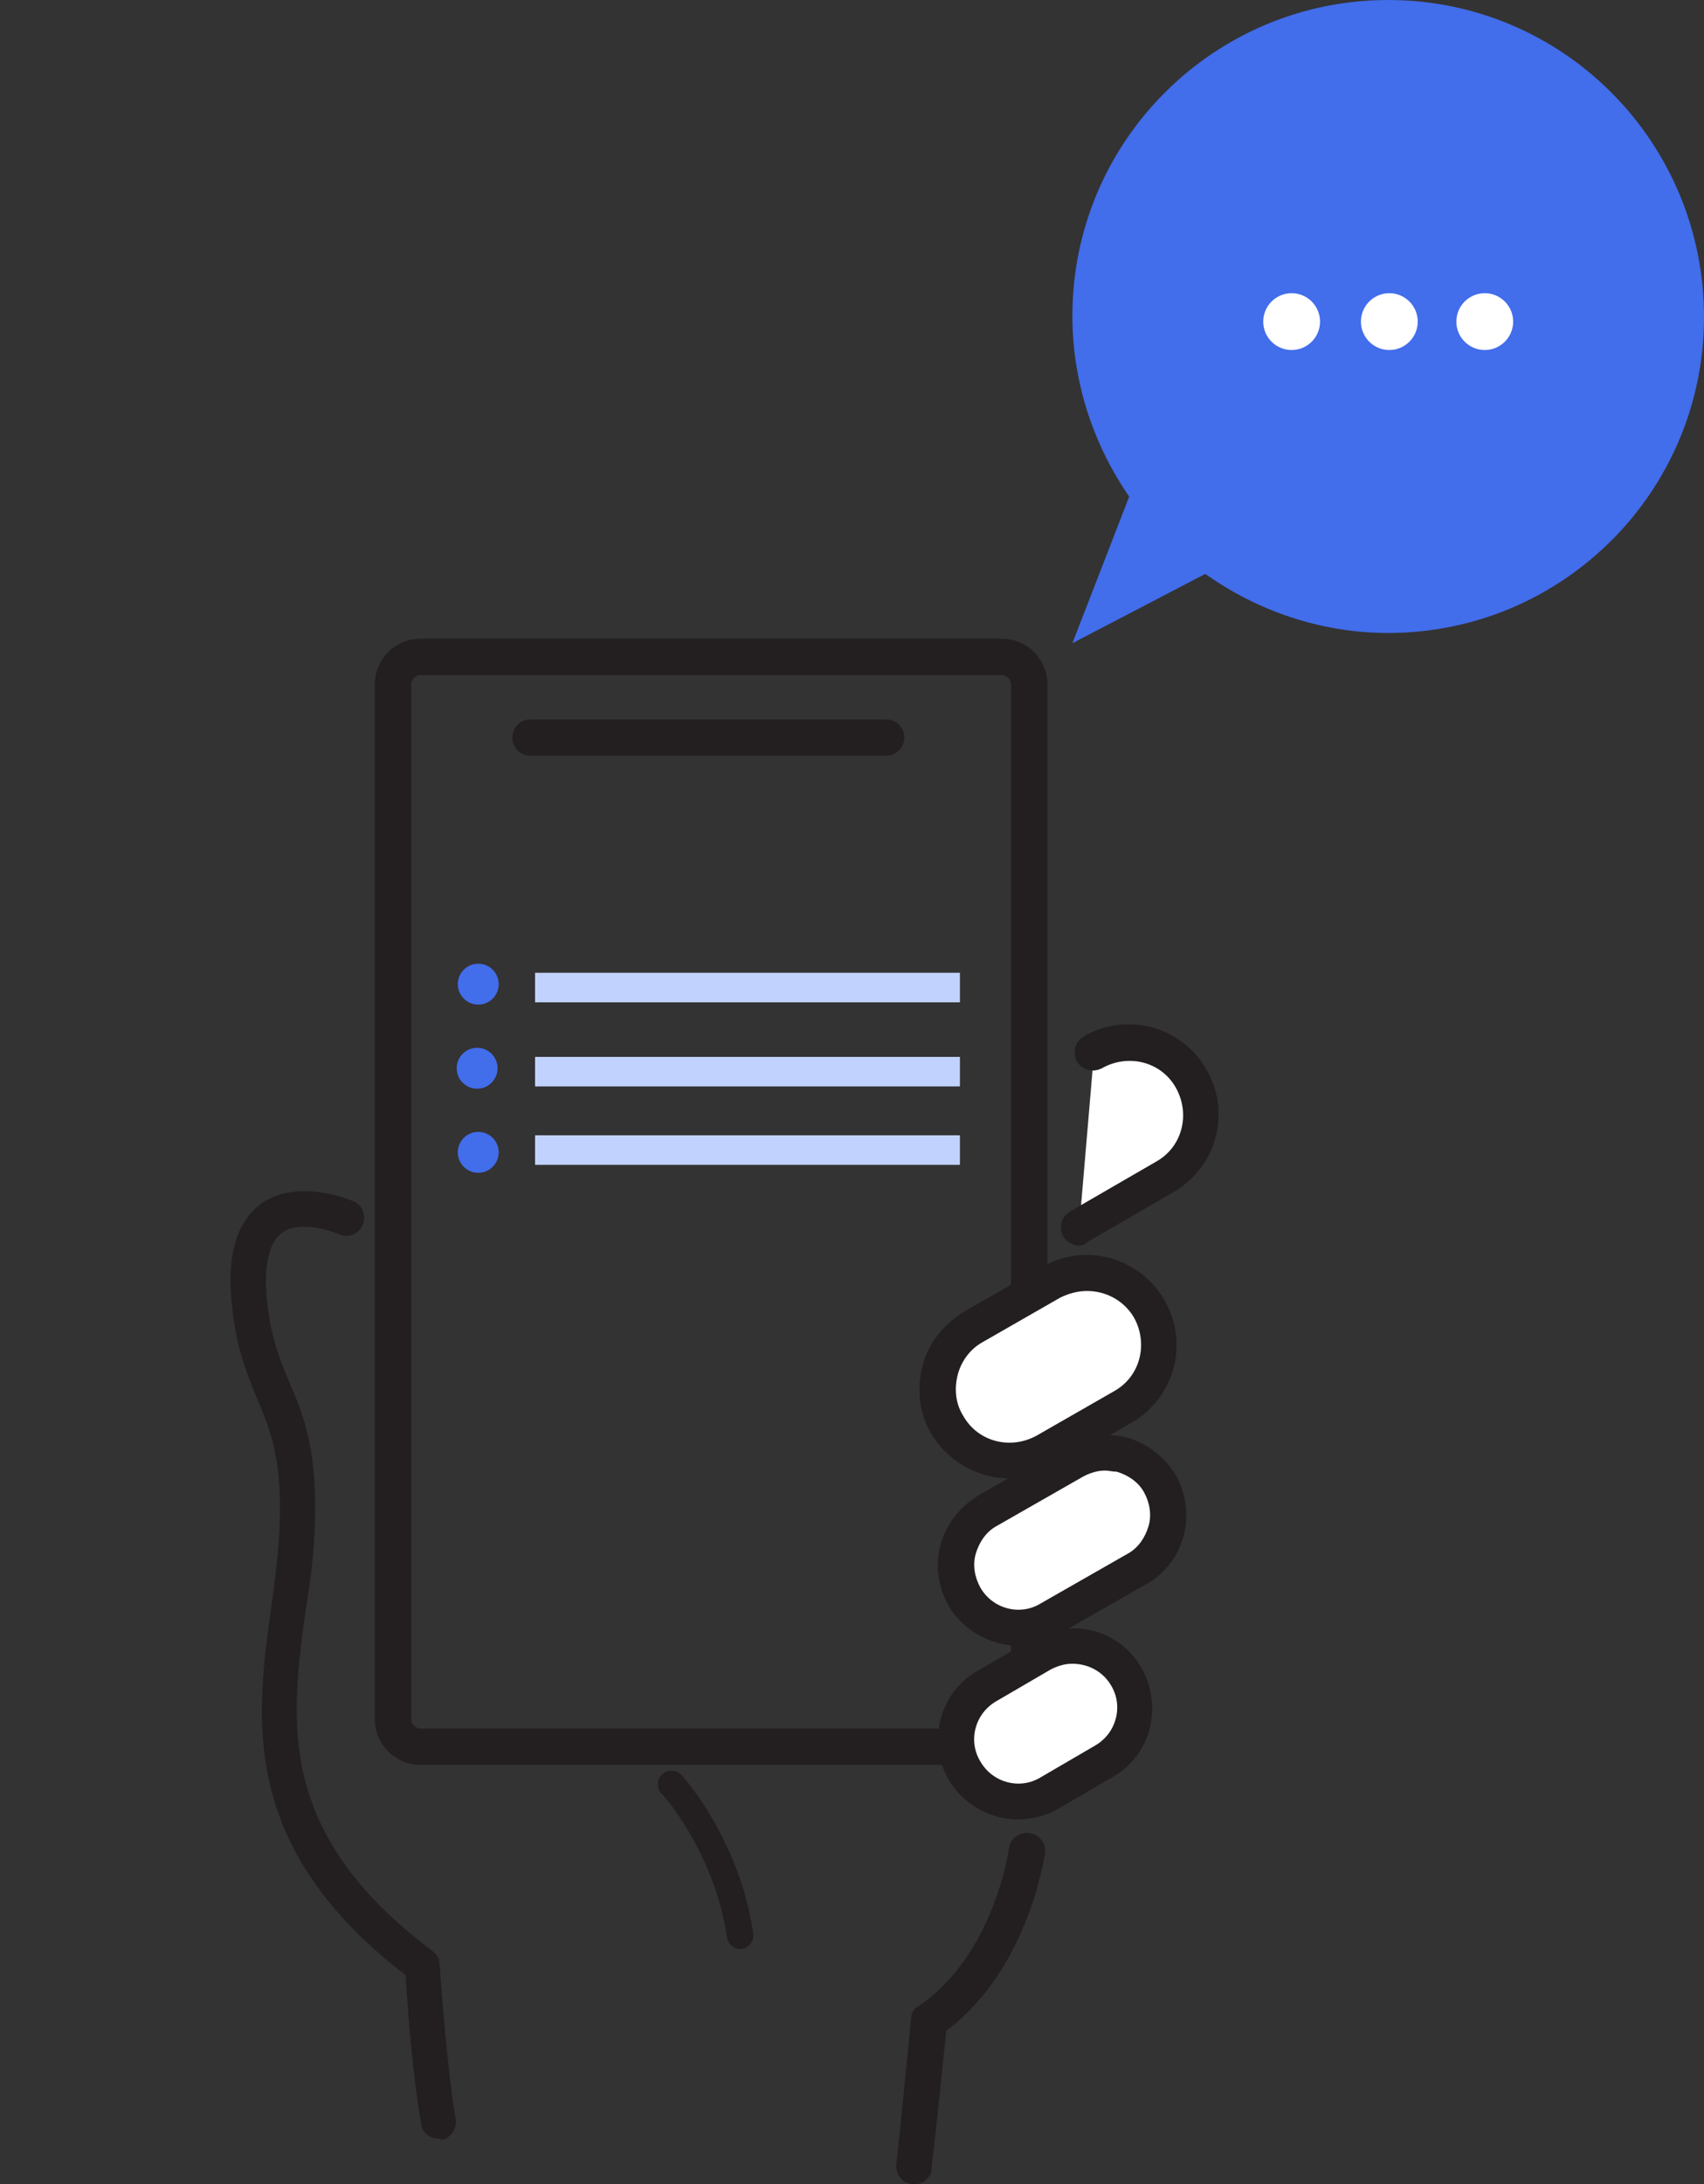 <?xml version="1.0" encoding="utf-8"?>
<!-- Generator: Adobe Illustrator 26.2.1, SVG Export Plug-In . SVG Version: 6.00 Build 0)  -->
<!DOCTYPE svg PUBLIC "-//W3C//DTD SVG 1.1//EN" "http://www.w3.org/Graphics/SVG/1.1/DTD/svg11.dtd">
<svg version="1.1" id="Layer_1" xmlns:x="http://ns.adobe.com/Extensibility/1.0/" xmlns:i="http://ns.adobe.com/AdobeIllustrator/10.0/" xmlns:graph="http://ns.adobe.com/Graphs/1.0/"
	 xmlns="http://www.w3.org/2000/svg" xmlns:xlink="http://www.w3.org/1999/xlink" x="0px" y="0px" viewBox="0 0 150 192.2"
	 style="enable-background:new 0 0 150 192.2;" xml:space="preserve">
<rect x="0" y="0" width="150" height="192.2" fill="#333333" stroke="none"/>
<style type="text/css">
	.st0{fill:#231F20;}
	.st1{fill:#FFFFFF;}
	.st2{fill:#426DEB;}
	.st3{fill:#C2D2FF;}
</style>
<path class="st0" d="M88.1,155.3H37c-2.2,0-4-1.8-4-4V60.2c0-2.2,1.8-4,4-4h51.2c2.2,0,4,1.8,4,4v91.1
	C92.1,153.5,90.3,155.3,88.1,155.3z M37,59.4c-0.4,0-0.8,0.4-0.8,0.8v91.1c0,0.4,0.4,0.8,0.8,0.8h51.2c0.4,0,0.8-0.4,0.8-0.8V60.2
	c0-0.4-0.4-0.8-0.8-0.8H37z"/>
<path class="st0" d="M38.6,188.2c-0.7,0-1.4-0.5-1.5-1.2c0-0.1-0.8-3.7-1.4-13.2c-14.7-11.3-13.2-22.6-11.8-32.5
	c0.3-2.3,0.6-4.6,0.7-6.7c0.3-6.1-0.8-8.8-2-11.6c-1-2.5-2.1-5.1-2.3-9.8c-0.1-3.5,0.8-5.9,2.7-7.3c3.2-2.2,7.6-0.4,8.1-0.2
	c0.8,0.3,1.2,1.3,0.8,2.1c-0.3,0.8-1.3,1.2-2.1,0.8l0,0c-0.9-0.4-3.6-1.2-5-0.1c-1.2,0.9-1.4,2.9-1.4,4.5c0.2,4.1,1.1,6.3,2.1,8.7
	c1.3,3,2.5,6.1,2.2,13c-0.1,2.3-0.4,4.7-0.8,7c-1.3,9.7-2.7,19.6,11.2,30c0.4,0.3,0.6,0.7,0.6,1.2c0.7,9.8,1.4,13.5,1.4,13.5
	c0.2,0.9-0.4,1.7-1.2,1.9C38.8,188.2,38.7,188.2,38.6,188.2z"/>
<g>
	<path class="st1" d="M98.9,123.8l-6.8,3.9c-3,1.7-6.9,0.7-8.6-2.3l0,0c-1.7-3-0.7-6.9,2.3-8.6l6.8-3.9c3-1.7,6.9-0.7,8.6,2.3l0,0
		C102.9,118.2,101.9,122,98.9,123.8z"/>
	<path class="st0" d="M88.9,130.1c-2.7,0-5.4-1.4-6.9-3.9c-1.1-1.8-1.3-4-0.8-6c0.5-2,1.9-3.7,3.7-4.8l6.8-3.9
		c3.8-2.2,8.6-0.9,10.8,2.9c2.2,3.8,0.9,8.6-2.9,10.8l0,0l-6.8,3.9C91.6,129.8,90.2,130.1,88.9,130.1z M95.7,113.6
		c-0.8,0-1.6,0.2-2.4,0.6l-6.8,3.9c-1.1,0.6-1.9,1.7-2.2,2.9c-0.3,1.2-0.2,2.5,0.5,3.6c1.3,2.3,4.2,3,6.5,1.7l6.8-3.9
		c2.3-1.3,3-4.2,1.7-6.5C98.9,114.4,97.3,113.6,95.7,113.6z M98.9,123.8L98.9,123.8L98.9,123.8z"/>
</g>
<g>
	<path class="st1" d="M100,138.1l-7.7,4.4c-2.6,1.5-6,0.6-7.5-2h0c-1.5-2.6-0.6-6,2-7.5l7.7-4.4c2.6-1.5,6-0.6,7.5,2h0
		C103.5,133.2,102.6,136.6,100,138.1z"/>
	<path class="st0" d="M89.6,144.8c-2.4,0-4.8-1.3-6.1-3.5c-0.9-1.6-1.2-3.5-0.7-5.4c0.5-1.8,1.7-3.3,3.3-4.3l7.7-4.4
		c1.6-0.9,3.5-1.2,5.4-0.7c1.8,0.5,3.3,1.7,4.3,3.3c1.9,3.4,0.8,7.7-2.6,9.6l-7.7,4.4C92,144.5,90.8,144.8,89.6,144.8z M97.3,129.4
		c-0.7,0-1.3,0.2-1.9,0.5l-7.7,4.4c-0.9,0.5-1.5,1.4-1.8,2.4c-0.3,1-0.1,2.1,0.4,3c1.1,1.9,3.5,2.5,5.3,1.4l7.7-4.4l0,0
		c0.9-0.5,1.5-1.4,1.8-2.4c0.3-1,0.1-2.1-0.4-3c-0.5-0.9-1.4-1.5-2.4-1.8C97.9,129.5,97.6,129.4,97.3,129.4z"/>
</g>
<g>
	<path class="st1" d="M97.2,155l-4.8,2.8c-2.6,1.5-6,0.6-7.5-2l0,0c-1.5-2.6-0.6-6,2-7.5l4.8-2.8c2.6-1.5,6-0.6,7.5,2l0,0
		C100.7,150.2,99.8,153.5,97.2,155z"/>
	<path class="st0" d="M89.6,160.1c-2.4,0-4.8-1.3-6.1-3.5c-1.9-3.4-0.8-7.7,2.6-9.6l4.8-2.8c3.4-1.9,7.7-0.8,9.6,2.6
		c1.9,3.4,0.8,7.7-2.6,9.6l0,0l-4.8,2.8C92,159.8,90.8,160.1,89.6,160.1z M94.4,146.4c-0.7,0-1.3,0.2-1.9,0.5l-4.8,2.8
		c-1.9,1.1-2.5,3.5-1.4,5.3c1.1,1.9,3.5,2.5,5.3,1.4l4.8-2.8c1.9-1.1,2.5-3.5,1.4-5.3C97.1,147.1,95.8,146.4,94.4,146.4z M97.2,155
		L97.2,155L97.2,155z"/>
</g>
<path class="st0" d="M80.5,192.2c-0.1,0-0.1,0-0.2,0c-0.9-0.1-1.5-0.9-1.4-1.8c0,0,0.3-2.4,1.3-12.8c0-0.5,0.3-0.9,0.7-1.1
	c6.6-4.5,7.9-13.7,7.9-13.8c0.1-0.9,0.9-1.5,1.8-1.4c0.9,0.1,1.5,0.9,1.4,1.8c-0.1,0.4-1.5,10.2-8.7,15.6c-1,9.8-1.3,12-1.3,12.1
	C82,191.6,81.3,192.2,80.5,192.2z"/>
<path class="st0" d="M65.2,171.5c-0.6,0-1.1-0.4-1.2-1c-1.1-7.5-5.7-12.7-5.8-12.7c-0.4-0.5-0.4-1.2,0.1-1.7
	c0.5-0.4,1.2-0.4,1.7,0.1c0.2,0.2,5.1,5.7,6.3,13.9c0.1,0.6-0.3,1.3-1,1.4C65.3,171.5,65.3,171.5,65.2,171.5z"/>
<g>
	<path class="st1" d="M95,108l7.6-4.4c3-1.7,4.1-5.6,2.3-8.6c-1.7-3-5.6-4.1-8.6-2.3"/>
	<path class="st0" d="M95,109.6c-0.5,0-1.1-0.3-1.4-0.8c-0.4-0.8-0.2-1.7,0.6-2.2l7.6-4.4c2.3-1.3,3-4.2,1.7-6.5
		c-1.3-2.3-4.2-3-6.5-1.7c-0.8,0.4-1.7,0.2-2.2-0.6c-0.4-0.8-0.2-1.7,0.6-2.2c3.8-2.2,8.6-0.9,10.8,2.9c2.2,3.8,0.9,8.6-2.9,10.8
		l-7.6,4.4C95.5,109.5,95.3,109.6,95,109.6z"/>
</g>
<path class="st0" d="M78,66.5H46.7c-0.9,0-1.6-0.7-1.6-1.6c0-0.9,0.7-1.6,1.6-1.6H78c0.9,0,1.6,0.7,1.6,1.6
	C79.6,65.8,78.9,66.5,78,66.5z"/>
<path class="st2" d="M122.2,0c-15.3,0-27.8,12.4-27.8,27.8c0,5.9,1.9,11.4,5,15.9l-5,12.9l11.7-6.1c4.5,3.2,10.1,5.2,16.1,5.2
	c15.3,0,27.8-12.4,27.8-27.8S137.6,0,122.2,0z"/>
<g>
	<circle class="st1" cx="122.3" cy="28.3" r="2.5"/>
	<circle class="st1" cx="113.7" cy="28.3" r="2.5"/>
	<circle class="st1" cx="130.7" cy="28.3" r="2.5"/>
</g>
<rect x="47.1" y="85.6" class="st3" width="37.4" height="2.6"/>
<rect x="47.1" y="99.9" class="st3" width="37.4" height="2.6"/>
<rect x="47.1" y="93" class="st3" width="37.4" height="2.6"/>
<circle class="st2" cx="42.1" cy="86.6" r="1.8"/>
<circle class="st2" cx="42" cy="94" r="1.8"/>
<circle class="st2" cx="42.1" cy="101.4" r="1.8"/>
</svg>
